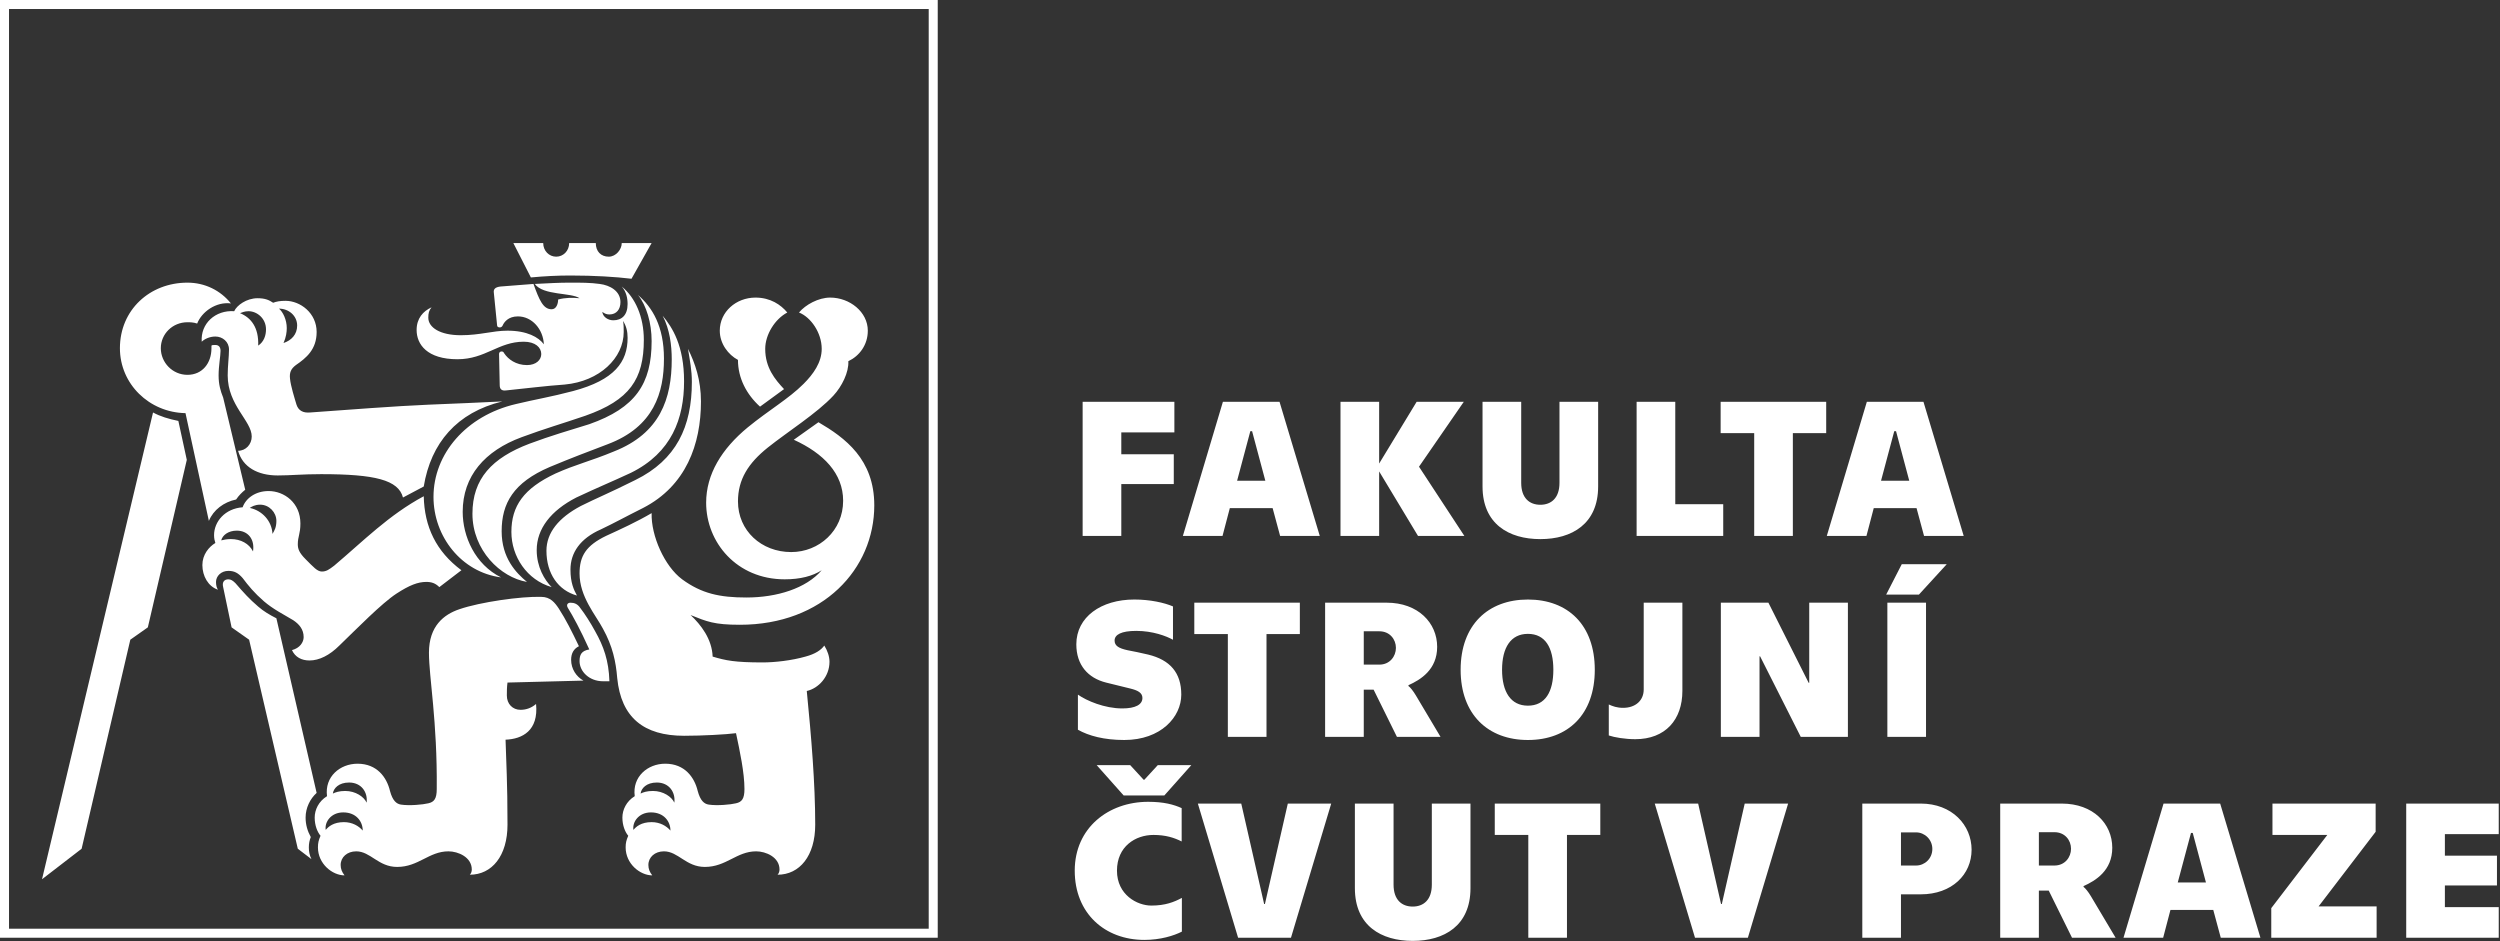 <?xml version="1.0" encoding="utf-8"?>
<!-- Generator: Adobe Illustrator 15.0.0, SVG Export Plug-In  -->
<!DOCTYPE svg PUBLIC "-//W3C//DTD SVG 1.1//EN" "http://www.w3.org/Graphics/SVG/1.1/DTD/svg11.dtd">
<svg version="1.1"
	 xmlns="http://www.w3.org/2000/svg" xmlns:xlink="http://www.w3.org/1999/xlink" xmlns:a="http://ns.adobe.com/AdobeSVGViewerExtensions/3.0/"
	 x="0px" y="0px" width="510px" height="192px" viewBox="0 0 510 192" enable-background="new 0 0 510 192" xml:space="preserve">
<rect x="0" y="0" width="510" height="192" fill="#333333" stroke="none"/>
<defs>
</defs>
<path fill="#FFFFFF" d="M229.229,162.28h8.291l5.515-6.198h-6.843l-2.737,2.979h-0.161l-2.737-2.979h-6.84L229.229,162.28
	 M233.455,191.741c3.261,0,5.997-0.848,7.648-1.691v-6.882c-1.569,0.845-3.381,1.569-6.238,1.569c-2.857,0-7.003-2.174-7.003-7.124
	c0-4.949,3.782-7.285,7.444-7.285c2.495,0,4.228,0.563,5.754,1.33v-6.803c-1.608-0.724-3.62-1.287-6.84-1.287
	c-8.09,0-14.973,5.313-14.973,14.045C219.247,186.347,225.406,191.741,233.455,191.741 M252.572,191.298h10.787l8.209-27.368h-8.854
	l-4.669,20.485h-0.162l-4.667-20.485h-8.853L252.572,191.298z M288.189,191.942c6.438,0,11.789-3.1,11.789-10.746V163.93h-7.886
	v16.542c0,3.099-1.691,4.468-3.903,4.468c-2.215,0-3.903-1.369-3.903-4.468V163.93h-7.89v17.267
	C276.396,188.843,281.751,191.942,288.189,191.942 M311.772,191.298h7.889v-20.97h6.801v-6.398h-21.53v6.398h6.841V191.298z
	 M345.78,191.298h10.787l8.209-27.368h-8.854l-4.669,20.485h-0.16l-4.669-20.485h-8.854L345.78,191.298z M379.91,191.298h7.887
	v-8.854h4.024c6.4,0,10.383-4.065,10.383-9.097c0-5.032-3.982-9.418-10.383-9.418H379.91V191.298z M387.797,176.568v-6.762h3.098
	c1.731,0,3.302,1.447,3.302,3.379c0,1.974-1.57,3.383-3.302,3.383H387.797z M408.041,191.298h7.889v-9.62h2.011l4.749,9.62h8.896
	l-5.03-8.452c-0.523-0.886-1.168-1.689-1.531-1.932l0.041-0.162c2.414-1.086,5.837-3.139,5.837-7.806
	c0-4.911-3.903-9.017-10.305-9.017h-12.556V191.298z M415.93,176.568v-6.802h3.179c2.133,0,3.381,1.649,3.381,3.379
	c0,1.731-1.248,3.423-3.381,3.423H415.93z M453.035,191.298h8.092l-8.211-27.368h-11.553l-8.17,27.368h8.09l1.49-5.675h8.732
	L453.035,191.298z M444.262,180.029l2.698-10.104h0.361l2.694,10.104H444.262z M463.339,191.298h21.491v-6.398h-11.833
	l11.634-15.215v-5.755h-21.05v6.398h11.188l-11.43,14.933V191.298z M490.868,191.298h18.875v-6.239h-10.986v-4.427h10.623v-6.077
	h-10.623v-4.387h10.986v-6.238h-18.875V191.298z"/>
<path fill="#FFFFFF" d="M229.35,150.959c7.486,0,11.632-4.709,11.632-9.256c0-4.467-2.294-7.085-6.764-8.171
	c-1.808-0.443-2.816-0.603-4.185-0.885c-1.851-0.402-2.656-0.926-2.656-1.972c0-1.209,1.369-1.973,4.429-1.973
	c3.34,0,6.116,1.046,7.483,1.811v-6.802c-1.769-0.765-4.667-1.409-7.887-1.409c-6.801,0-11.832,3.584-11.832,9.137
	c0,4.227,2.375,6.882,6.077,7.808c2.053,0.524,3.138,0.765,4.912,1.208c1.487,0.362,2.495,0.844,2.495,1.932
	c0,1.366-1.451,2.134-4.107,2.134c-3.622,0-7.283-1.57-9.054-2.817v7.162C222.105,150.113,225.245,150.959,229.35,150.959
	 M250.48,150.315h7.887v-20.968h6.802v-6.4h-21.531v6.4h6.842V150.315z M270.322,150.315h7.886v-9.618h2.013l4.749,9.618h8.895
	l-5.031-8.452c-0.523-0.886-1.167-1.689-1.529-1.932l0.039-0.16c2.415-1.088,5.837-3.14,5.837-7.81c0-4.91-3.904-9.015-10.303-9.015
	h-12.555V150.315z M278.208,135.584v-6.801h3.181c2.131,0,3.379,1.65,3.379,3.382c0,1.729-1.248,3.419-3.379,3.419H278.208z
	 M311.692,150.959c8.17,0,13.644-5.19,13.644-14.327c0-9.136-5.474-14.329-13.644-14.329c-8.128,0-13.723,5.193-13.723,14.329
	C297.97,145.769,303.564,150.959,311.692,150.959 M311.692,143.956c-3.502,0-5.271-2.816-5.271-7.324
	c0-4.509,1.77-7.324,5.271-7.324c3.544,0,5.192,2.815,5.192,7.324C316.885,141.14,315.236,143.956,311.692,143.956 M333.587,150.796
	c6.158,0,9.62-3.981,9.62-9.858v-17.99h-7.89v17.708c0,2.255-1.688,3.743-4.186,3.743c-1.288,0-2.133-0.322-2.938-0.685v6.319
	C329.36,150.436,331.574,150.796,333.587,150.796 M351.054,150.315h7.888v-16.421h0.12l8.29,16.421h9.62v-27.368h-7.889v16.34
	h-0.119l-8.21-16.34h-9.7V150.315z M384.78,121.296h6.68l5.674-6.195h-9.176L384.78,121.296z M385.022,150.315h7.886v-27.368h-7.886
	V150.315z"/>
<path fill="#FFFFFF" d="M220.858,81.965v27.369h7.888V98.748h10.705v-6.077h-10.705v-4.467h10.826v-6.239H220.858 M261.144,109.334
	h8.091l-8.211-27.369h-11.551l-8.168,27.369h8.088l1.49-5.675h8.733L261.144,109.334z M252.37,98.064l2.697-10.102h0.36
	l2.699,10.102H252.37z M298.733,109.334l-9.257-14.126l9.138-13.242h-9.618l-7.65,12.598V81.965h-7.886v27.369h7.886V96.172
	l7.93,13.162H298.733z M314.228,109.979c6.441,0,11.794-3.102,11.794-10.746V81.965h-7.889v16.541c0,3.1-1.691,4.467-3.905,4.467
	s-3.902-1.367-3.902-4.467V81.965h-7.89v17.267C302.436,106.877,307.79,109.979,314.228,109.979 M333.869,109.334h17.668v-6.48
	h-9.782V81.965h-7.886V109.334z M357.856,109.334h7.887v-20.97h6.801v-6.399h-21.533v6.399h6.846V109.334z M392.506,109.334h8.09
	l-8.211-27.369h-11.549l-8.171,27.369h8.089l1.489-5.675h8.733L392.506,109.334z M383.733,98.064l2.695-10.102h0.364l2.695,10.102
	H383.733z"/>
<path fill="#FFFFFF" d="M1.839,189.456h187.618V1.839H1.839V189.456z M191.297,191.296H0V0h191.297V191.296z"/>
<path fill="#FFFFFF" d="M133.062,178.574c-0.53-0.663-0.793-1.325-0.793-2.12c0-1.588,1.324-2.781,3.177-2.781
	c2.913,0,4.503,3.18,8.344,3.18c4.37,0,6.489-3.18,10.462-3.18c1.988,0,4.767,1.193,4.767,3.709c0,0.398-0.133,0.794-0.396,1.061
	c4.502,0,7.68-3.843,7.68-10.198c0-8.477-0.793-17.878-1.721-27.283c2.382-0.529,4.634-2.913,4.634-5.959
	c0-1.059-0.395-2.251-1.058-3.311c-0.662,0.929-1.855,1.721-3.84,2.252c-2.782,0.794-6.225,1.191-8.742,1.191
	c-5.696,0-7.549-0.397-10.197-1.191c-0.132-3.575-2.384-6.49-4.503-8.477c3.31,1.323,4.767,1.986,10.064,1.986
	c16.952,0,27.414-11.389,27.414-24.368c0-9.404-5.959-13.772-11.39-16.952l-5.03,3.575c6.091,2.781,10.065,6.886,10.065,12.45
	c0,6.092-4.9,10.463-10.594,10.463c-6.094,0-10.861-4.371-10.861-10.332c0-4.501,2.119-7.812,6.091-10.991
	c3.973-3.177,10.066-7.019,13.378-10.594c1.722-1.855,3.177-4.769,3.044-7.02c2.252-1.06,3.974-3.31,3.974-6.225
	c0-3.84-3.706-6.753-7.68-6.753c-2.387,0-5.033,1.455-6.358,3.046c2.384,0.928,4.635,4.104,4.635,7.416
	c0,2.781-1.72,5.165-3.708,7.15c-3.046,3.048-7.018,5.299-11.39,8.874c-5.297,4.371-8.477,9.536-8.477,15.363
	c0,8.078,6.226,15.627,16.026,15.627c3.179,0,5.695-0.662,7.549-1.854c-3.179,3.707-9.136,5.563-15.361,5.563
	c-5.431,0-9.139-0.796-13.111-3.709c-3.577-2.647-6.358-8.872-6.225-13.507c-2.914,1.721-6.358,3.309-9.27,4.635
	c-4.108,1.984-5.432,4.104-5.432,7.681c0,4.769,3.312,8.476,4.768,11.257c1.986,3.576,2.648,6.754,2.914,10.066
	c0.795,8.078,5.43,11.785,13.639,11.785c3.711,0,8.61-0.265,10.596-0.529c0.794,3.709,1.722,8.078,1.722,11.388
	c0,1.989-0.529,2.651-1.722,2.914c-1.059,0.267-3.841,0.531-5.562,0.267c-0.925-0.135-1.722-0.796-2.251-2.781
	c-0.662-2.781-2.648-5.563-6.622-5.563c-3.577,0-6.754,2.65-6.225,6.622c-1.72,1.062-2.517,2.783-2.517,4.37
	c0,1.589,0.531,2.914,1.193,3.709c-0.396,0.925-0.531,1.456-0.531,2.383C127.631,176.19,130.546,178.574,133.062,178.574
	 M8.572,179.367l8.079-6.224l9.935-42.645l3.574-2.517l7.947-34.167l-1.722-7.946c-1.988-0.398-3.71-0.928-5.165-1.722
	L8.572,179.367z M73.996,169.437c-0.795-0.929-2.118-1.723-3.841-1.723c-2.119,0-3.179,0.929-3.708,1.59
	c-0.264-1.59,1.06-3.575,3.577-3.575C72.672,165.729,73.996,167.581,73.996,169.437 M63.533,175.262
	c-0.396-0.793-0.531-1.589-0.531-2.384c0-0.794,0.135-1.458,0.398-2.119c-0.661-1.19-1.058-2.515-1.058-3.973
	c0-1.985,0.928-3.839,2.252-5.032l-8.212-35.626c-1.325-0.661-2.649-1.455-3.708-2.383c-1.855-1.589-2.913-2.781-4.635-4.767
	c-0.53-0.529-0.928-0.796-1.457-0.796c-0.795,0-1.326,0.529-1.058,1.589l1.72,8.211l3.575,2.517l9.932,42.645L63.533,175.262z
	 M74.791,163.741c-0.529-1.192-2.252-2.384-4.371-2.384c-1.192,0-1.985,0.263-2.517,0.529c0.133-1.06,1.194-2.251,3.312-2.251
	C73.731,159.636,75.054,161.62,74.791,163.741 M51.614,112.488c-0.795-1.591-2.515-2.516-4.503-2.516
	c-0.795,0-1.457,0.132-1.986,0.264c0.264-1.06,1.457-1.986,3.179-1.986C50.556,108.25,52.012,109.973,51.614,112.488
	 M70.288,178.574c-0.529-0.663-0.795-1.325-0.795-2.12c0-1.588,1.324-2.781,3.179-2.781c2.911,0,4.503,3.18,8.344,3.18
	c4.37,0,6.489-3.18,10.461-3.18c1.987,0,4.768,1.193,4.768,3.709c0,0.398-0.133,0.794-0.396,1.061c4.503,0,7.68-3.843,7.68-10.198
	c0-8.874-0.264-12.45-0.397-17.348c3.443-0.135,6.753-1.857,6.224-7.285c-0.926,0.794-1.986,1.191-3.177,1.191
	c-1.59,0-2.783-1.191-2.783-2.913c0-0.796,0-1.723,0.133-2.649l15.495-0.398c-1.457-0.794-2.516-2.384-2.516-4.237
	c0-1.323,0.53-2.251,1.59-2.78c-1.459-3.046-2.65-5.43-4.107-7.682c-0.794-1.19-1.72-2.383-3.575-2.383
	c-4.106-0.135-12.449,1.059-16.688,2.515c-3.177,1.06-6.223,3.444-6.223,8.872c0,5.033,1.72,13.907,1.589,27.812
	c0,1.989-0.531,2.651-1.722,2.914c-1.06,0.267-3.841,0.531-5.563,0.267c-0.926-0.135-1.721-0.796-2.252-2.781
	c-0.661-2.781-2.647-5.563-6.619-5.563c-3.578,0-6.755,2.65-6.226,6.622c-1.722,1.062-2.517,2.783-2.517,4.37
	c0,1.589,0.53,2.914,1.192,3.709c-0.397,0.925-0.528,1.456-0.528,2.383C64.859,176.19,67.773,178.574,70.288,178.574
	 M55.586,108.912c-0.131-2.649-2.117-4.767-4.634-5.297c0.399-0.266,1.06-0.662,2.119-0.662c1.855,0,3.311,1.588,3.311,3.31
	C56.382,107.589,55.984,108.25,55.586,108.912 M63.137,134.737c1.986,0,4.105-1.061,6.091-3.046
	c3.575-3.443,8.609-8.608,11.655-10.596c2.648-1.722,4.37-2.384,6.091-2.384c1.06,0,1.855,0.267,2.65,1.06l4.502-3.442
	c-5.164-3.841-7.549-8.875-7.682-15.098c-7.151,3.841-12.315,9.139-18.277,14.169c-1.056,0.797-1.587,1.192-2.515,1.192
	c-0.927,0-1.72-0.927-3.31-2.515c-1.324-1.325-1.591-2.121-1.591-3.046c0-1.59,0.531-2.12,0.531-4.24
	c0-4.236-3.31-6.619-6.489-6.619c-2.65,0-4.636,1.454-5.298,3.311c-3.577,0.264-5.828,2.913-5.828,5.693
	c0,0.664,0.134,1.193,0.267,1.589c-1.324,0.796-2.65,2.384-2.65,4.503c0,2.252,1.192,4.371,3.179,5.033
	c-0.265-0.397-0.398-0.928-0.398-1.59c0-1.191,1.06-2.252,2.517-2.252c1.193,0,1.986,0.398,2.913,1.458
	c1.193,1.59,2.384,3.046,4.371,4.768c1.855,1.589,3.971,2.648,5.959,3.841c1.193,0.795,2.119,1.854,2.119,3.443
	c0,1.061-0.795,2.252-2.384,2.65C60.222,134.075,61.547,134.737,63.137,134.737 M42.61,106.263c0.926-2.251,3.044-3.839,5.559-4.369
	c0.532-0.796,1.194-1.457,1.857-1.986l-4.502-18.807c-0.532-1.324-0.928-2.648-0.928-4.503c0-1.986,0.396-3.973,0.396-5.031
	c0-0.928-0.529-1.192-1.058-1.192c-0.398,0-0.662,0-0.795,0.132v0.53c0,3.046-1.855,5.429-4.901,5.429
	c-3.044,0-5.43-2.516-5.43-5.429c0-2.914,2.386-5.299,5.43-5.299c0.529,0,1.193,0,1.986,0.266c0.927-2.384,3.841-4.503,6.887-4.105
	c-2.119-2.649-5.298-4.239-8.873-4.239c-7.68,0-13.773,5.563-13.773,13.377c0,7.282,5.96,13.111,13.377,13.243L42.61,106.263z
	 M136.77,169.437c-0.795-0.929-2.119-1.723-3.839-1.723c-2.121,0-3.18,0.929-3.71,1.59c-0.264-1.59,1.06-3.575,3.577-3.575
	C135.446,165.729,136.77,167.581,136.77,169.437 M137.565,163.741c-0.53-1.192-2.252-2.384-4.371-2.384
	c-1.191,0-1.986,0.263-2.515,0.529c0.131-1.06,1.192-2.251,3.312-2.251C136.506,159.636,137.83,161.62,137.565,163.741
	 M52.674,70.506c0.131-3.709-1.456-5.695-3.708-6.622c0.397-0.132,0.926-0.399,1.722-0.399c1.721,0,3.576,1.458,3.576,3.71
	C54.264,68.387,53.866,69.711,52.674,70.506 M122.997,138.976h1.324c-0.133-4.238-1.191-7.151-2.911-10.197
	c-0.929-1.722-2.121-3.575-3.049-4.769c-0.528-0.794-1.191-1.058-1.986-1.058c-0.528,0-0.927,0.396-0.528,1.058
	c1.058,1.721,2.514,4.371,4.37,8.477c-1.59,0.265-1.988,1.058-1.988,2.383C118.229,136.989,120.217,138.976,122.997,138.976
	 M82.207,101.495l4.237-2.25c1.457-8.873,6.755-15.098,16.024-17.35c-4.899,0.265-9.138,0.397-15.096,0.663
	c-6.356,0.263-16.819,1.059-24.102,1.589c-1.459,0.132-2.385-0.397-2.783-1.589c-0.396-1.324-1.191-3.841-1.324-5.297
	c-0.133-1.192,0.133-1.988,1.193-2.782c2.117-1.458,4.238-3.179,4.238-6.754c0-3.841-3.312-6.357-6.358-6.357
	c-1.059,0-1.854,0.132-2.515,0.396c-0.795-0.528-1.59-0.926-3.179-0.926c-2.252,0-4.238,1.456-4.767,2.647
	c-3.841-0.263-6.887,2.518-6.624,6.226c0.532-0.53,1.59-1.059,2.783-1.059c1.455,0,2.781,1.059,2.781,2.648
	c0,1.458-0.266,3.311-0.266,5.297c0,6.092,4.902,9.272,4.902,12.449c0,1.59-1.194,2.914-2.783,2.914
	c0.927,3.311,3.974,5.033,8.078,5.033c2.65,0,5.034-0.265,8.875-0.265C76.513,96.729,81.28,97.92,82.207,101.495 M57.837,69.978
	c0.532-1.193,0.663-2.252,0.663-3.046c0-1.723-0.793-3.312-1.588-3.973c1.985,0,3.708,1.456,3.708,3.443
	C60.62,68.255,59.429,69.446,57.837,69.978 M102.205,117.786c-5.298-2.649-7.815-8.344-7.815-13.376
	c0-7.286,4.503-12.45,12.052-15.232c4.638-1.721,8.344-2.78,12.98-4.369c9.006-3.179,11.919-7.416,11.919-15.495
	c0-4.634-1.722-8.608-4.503-10.86c0.928,1.061,1.191,2.384,1.191,3.576c0,2.251-1.191,3.312-2.913,3.312
	c-1.06,0-2.119-0.662-2.251-1.723c0.529,0.397,0.927,0.53,1.456,0.53c1.457,0,2.252-1.059,2.252-2.517
	c0-2.251-2.119-3.443-4.238-3.707c-1.854-0.266-3.841-0.266-6.09-0.266c-2.254,0-4.372,0.132-7.153,0.266
	c1.721,2.383,7.416,1.721,9.137,2.913c-1.457-0.132-2.914-0.132-4.371,0.264c0,0.928-0.396,1.988-1.323,1.988
	c-1.722,0-2.515-1.854-3.708-5.165l-6.755,0.529c-1.058,0.133-1.457,0.53-1.324,1.324l0.662,6.623c0,0.264,0.266,0.396,0.531,0.396
	c0.264,0,0.527-0.132,0.662-0.53c0.264-0.53,1.061-1.721,3.044-1.721c2.914,0,5.166,2.649,5.298,5.694
	c-1.06-1.456-3.442-2.781-7.416-2.781c-3.047,0-5.562,0.928-9.535,0.928c-4.238,0-6.622-1.59-6.622-3.576
	c0-0.927,0.133-1.458,0.662-2.119c-1.722,0.793-3.046,2.251-3.046,4.635c0,2.913,2.12,5.96,8.342,5.96
	c5.696,0,8.346-3.576,13.51-3.576c2.383,0,3.576,1.191,3.576,2.517c0,1.192-1.06,2.251-2.913,2.251
	c-2.252,0-3.839-1.192-4.636-2.383c-0.133-0.266-0.264-0.398-0.53-0.398c-0.396,0-0.53,0.264-0.53,0.53l0.134,6.357
	c0,0.793,0.396,1.191,1.324,1.059c3.972-0.398,8.078-0.927,11.92-1.192c7.15-0.661,12.05-5.431,12.05-10.727
	c0-0.794,0-1.458-0.131-2.252c0.662,1.06,0.925,2.12,0.925,3.444c0,4.9-2.648,8.607-11.124,10.859
	c-4.503,1.192-7.813,1.722-11.654,2.65c-10.199,2.383-16.819,10.198-16.819,18.937C88.432,109.442,94.126,116.727,102.205,117.786
	 M107.503,118.712c-2.252-1.854-5.166-4.898-5.166-10.329c0-5.695,2.383-9.932,9.799-13.111c4.769-1.985,7.286-2.914,11.789-4.635
	c9.535-3.576,11.521-10.596,11.521-17.483c0-6.62-2.384-10.461-5.298-12.976c1.723,2.117,2.783,5.693,2.783,9.402
	c0,8.739-3.312,13.641-12.714,16.951c-3.842,1.193-7.946,2.384-12.185,3.974c-7.68,2.913-11.654,7.15-11.654,14.303
	C96.378,112.224,102.072,117.786,107.503,118.712 M112.535,119.771c-1.455-1.457-3.047-4.105-3.047-7.548
	c0-4.371,2.914-8.078,8.079-10.729c4.503-2.119,7.151-3.179,11.124-5.033c8.344-4.105,10.859-11.123,10.859-18.671
	c0-7.285-2.382-10.994-4.368-13.377c1.455,2.781,1.853,6.092,1.853,8.873c0,8.079-2.384,15.097-11.786,18.807
	c-4.768,1.985-7.813,2.648-11.919,4.5c-6.49,3.048-9.006,6.624-9.006,11.92C104.324,113.548,107.503,118.314,112.535,119.771
	 M117.7,121.494c-0.662-1.192-1.325-2.649-1.325-5.297c0-3.444,1.986-6.356,6.226-8.213c2.78-1.323,4.899-2.515,8.607-4.369
	c8.741-4.503,11.787-12.979,11.787-21.72c0-4.371-1.193-7.813-2.648-10.727c0.397,2.384,0.793,4.371,0.793,6.755
	c0,9.137-3.177,15.892-11.521,19.997c-5.298,2.648-7.946,3.707-11.125,5.298c-4.503,2.384-7.02,5.431-7.02,9.138
	C111.474,116.991,113.858,120.434,117.7,121.494 M128.826,56.865l4.105-7.285h-6.093c0,1.324-1.193,2.782-2.65,2.782
	c-1.587,0-2.647-1.059-2.647-2.782h-5.431c0,1.591-1.191,2.782-2.648,2.782s-2.649-1.191-2.649-2.782h-6.093l3.577,7.019
	c2.783-0.264,5.429-0.396,8.078-0.396C121.275,56.204,125.514,56.467,128.826,56.865 M155.045,82.957l4.901-3.578
	c-1.853-1.985-3.841-4.369-3.841-8.21c0-2.913,1.988-6.093,4.503-7.416c-1.323-1.591-3.442-3.046-6.488-3.046
	c-3.974,0-7.284,2.913-7.284,6.753c0,2.649,1.72,4.9,3.708,5.961C150.544,77.127,152.267,80.438,155.045,82.957"/>
</svg>
